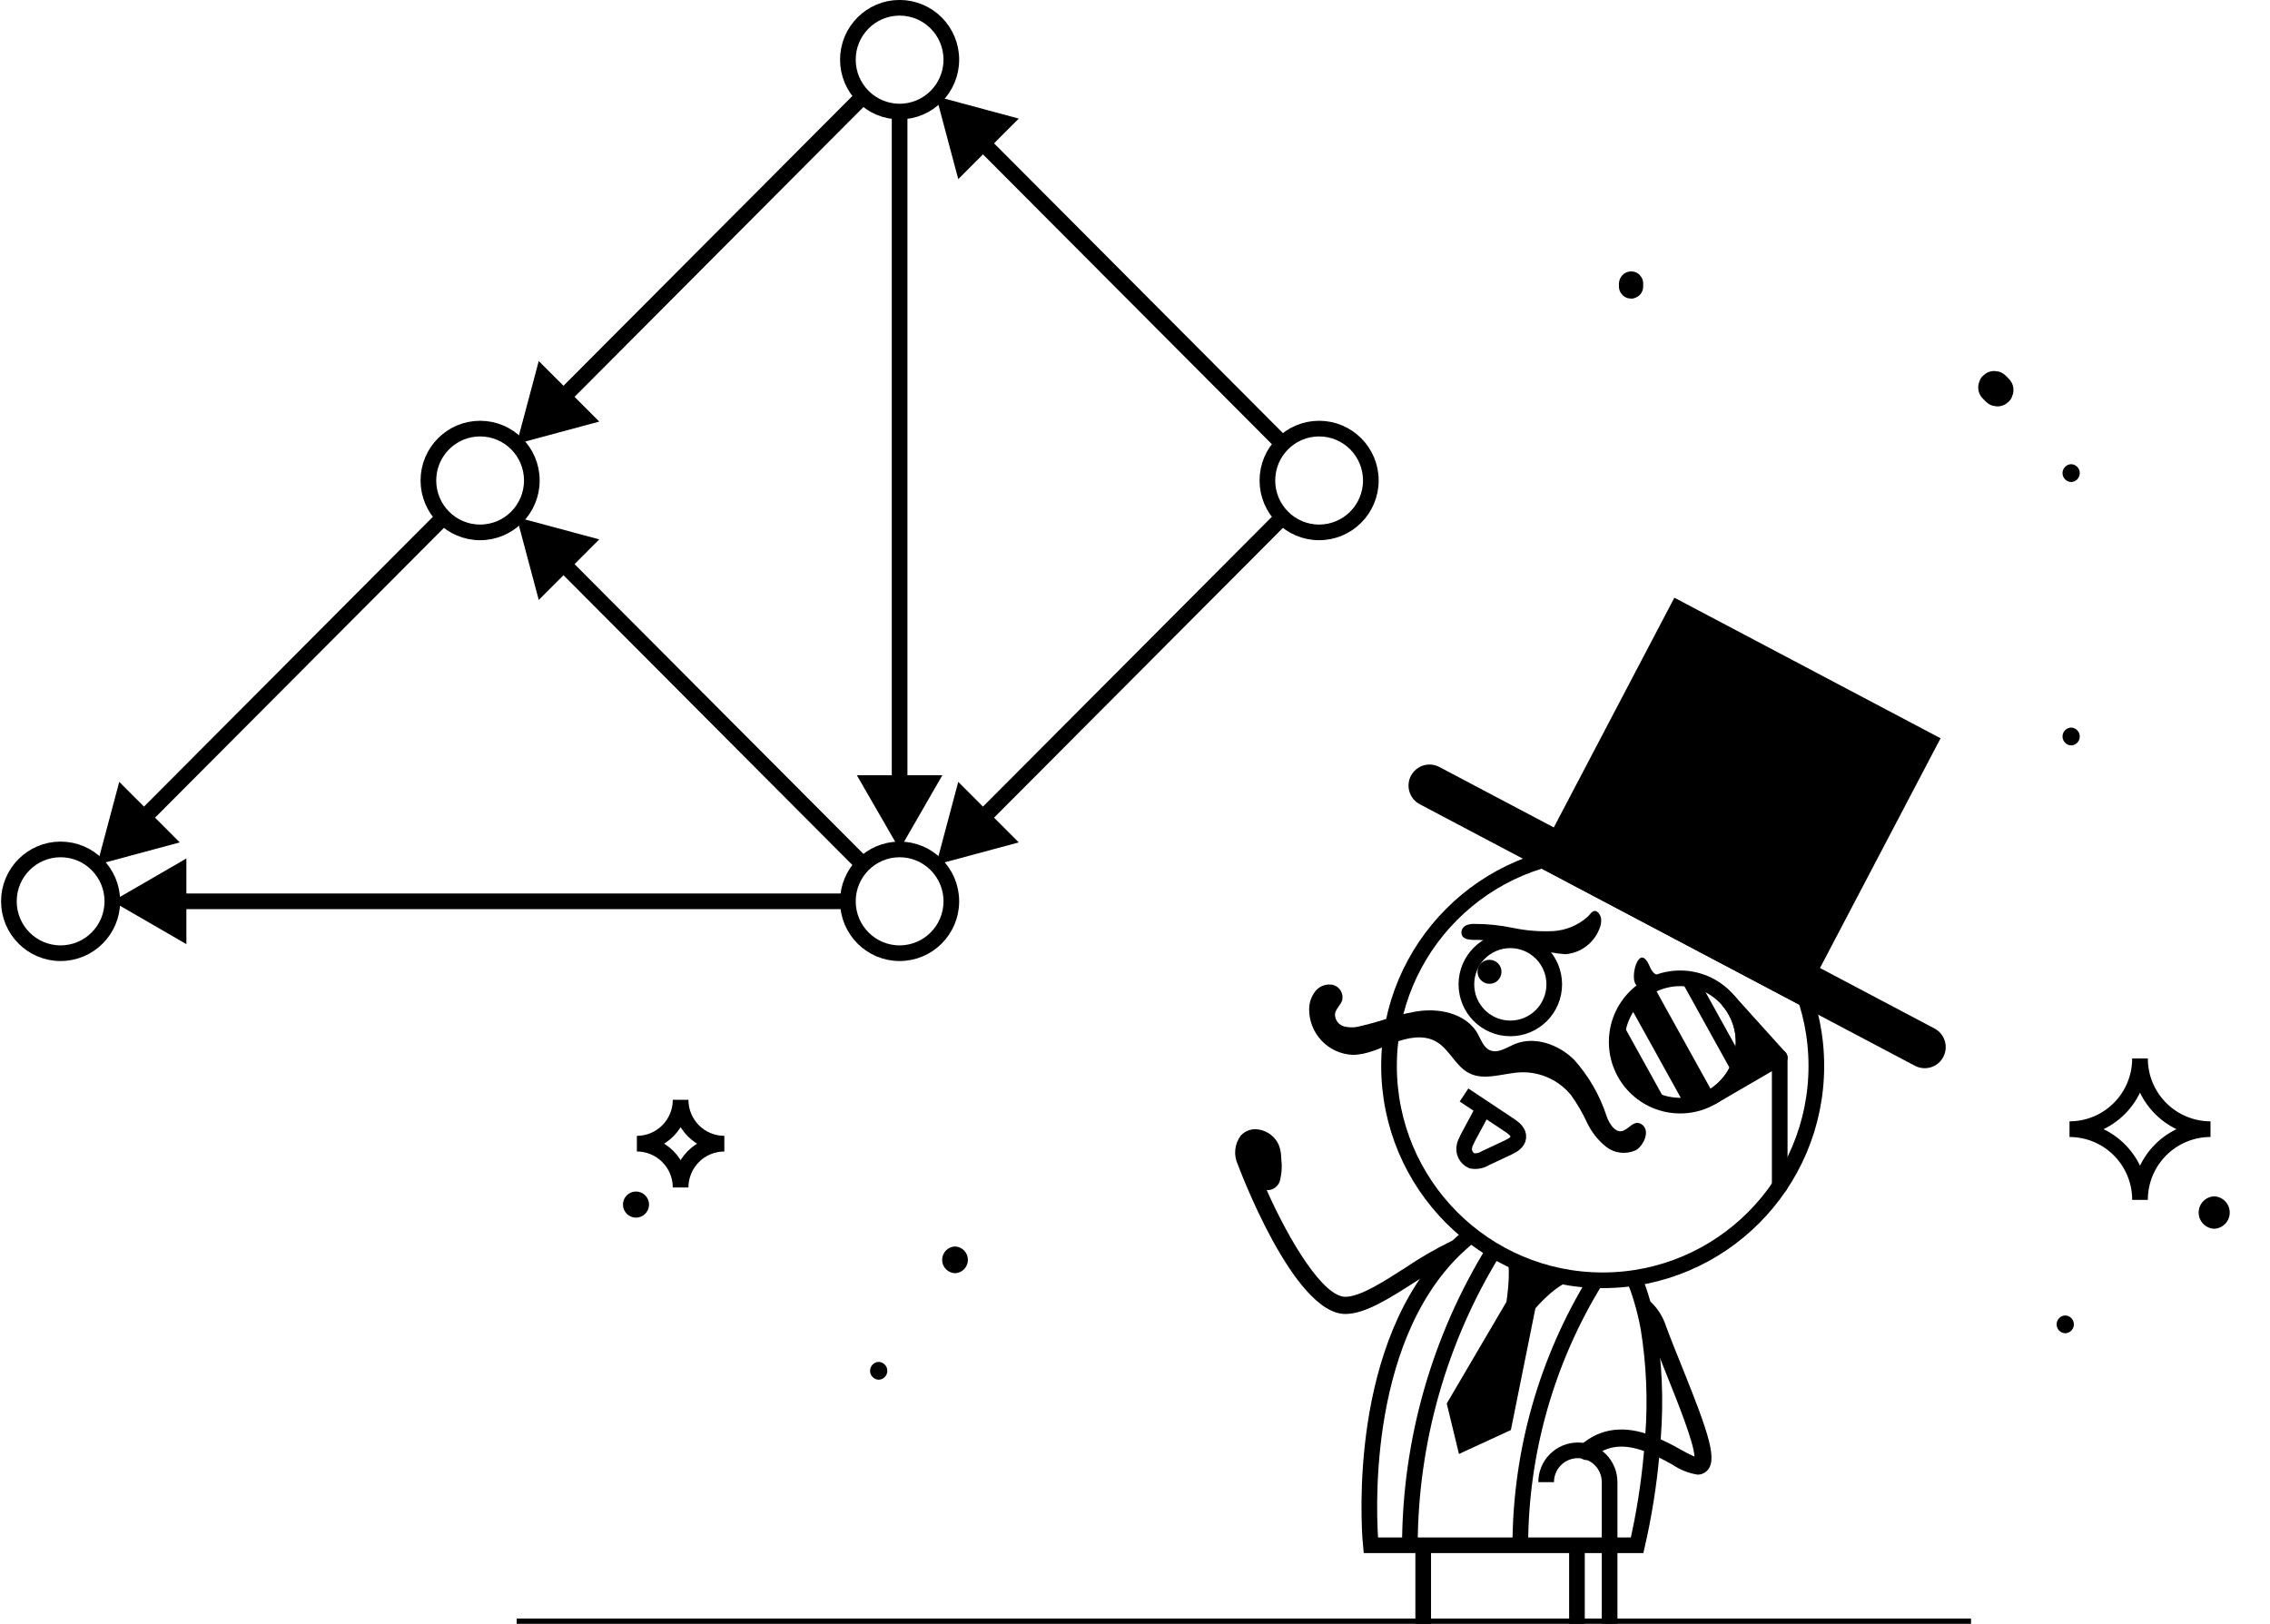 <svg width="580" height="415" viewBox="0 0 580 415" fill="none" xmlns="http://www.w3.org/2000/svg">
<g clip-path="url(#clip0_19046_2460)">
<path d="M337.042 136.061C329.744 136.061 323.827 130.124 323.827 122.8C323.827 115.476 329.744 109.539 337.042 109.539C344.341 109.539 350.257 115.476 350.257 122.8C350.257 130.124 344.341 136.061 337.042 136.061Z" stroke="black" stroke-width="4" stroke-miterlimit="10"/>
<path d="M122.673 136.061C115.375 136.061 109.458 130.124 109.458 122.8C109.458 115.476 115.375 109.539 122.673 109.539C129.972 109.539 135.888 115.476 135.888 122.8C135.888 130.124 129.972 136.061 122.673 136.061Z" stroke="black" stroke-width="4" stroke-miterlimit="10"/>
<path d="M229.857 28.511C222.558 28.511 216.642 22.574 216.642 15.25C216.642 7.926 222.558 1.989 229.857 1.989C237.155 1.989 243.072 7.926 243.072 15.25C243.072 22.574 237.155 28.511 229.857 28.511Z" stroke="black" stroke-width="4" stroke-miterlimit="10"/>
<path d="M229.857 243.611C222.558 243.611 216.642 237.674 216.642 230.35C216.642 223.026 222.558 217.089 229.857 217.089C237.155 217.089 243.072 223.026 243.072 230.35C243.072 237.674 237.155 243.611 229.857 243.611Z" stroke="black" stroke-width="4" stroke-miterlimit="10"/>
<path d="M15.487 243.611C8.189 243.611 2.272 237.674 2.272 230.35C2.272 223.026 8.189 217.089 15.487 217.089C22.786 217.089 28.702 223.026 28.702 230.35C28.702 237.674 22.786 243.611 15.487 243.611Z" stroke="black" stroke-width="4" stroke-miterlimit="10"/>
<path d="M327.697 113.424L250.314 35.775" stroke="black" stroke-width="4" stroke-miterlimit="10"/>
<path d="M244.842 45.78L239.202 24.627L260.301 30.305L244.842 45.78Z" fill="black"/>
<path d="M220.514 220.974L143.128 143.325" stroke="black" stroke-width="4" stroke-miterlimit="10"/>
<path d="M137.656 153.329L132.016 132.179L153.117 137.855L137.656 153.329Z" fill="black"/>
<path d="M220.514 24.627L143.128 102.275" stroke="black" stroke-width="4" stroke-miterlimit="10"/>
<path d="M153.117 107.745L132.018 113.426L137.656 92.27L153.117 107.745Z" fill="black"/>
<path d="M327.697 132.177L250.314 209.825" stroke="black" stroke-width="4" stroke-miterlimit="10"/>
<path d="M260.301 215.294L239.202 220.975L244.842 199.822L260.301 215.294Z" fill="black"/>
<path d="M113.328 132.177L35.944 209.825" stroke="black" stroke-width="4" stroke-miterlimit="10"/>
<path d="M45.932 215.294L24.833 220.975L30.473 199.822L45.932 215.294Z" fill="black"/>
<path d="M216.642 230.35H44.426" stroke="black" stroke-width="4" stroke-miterlimit="10"/>
<path d="M47.623 241.298L28.702 230.352L47.623 219.403V241.298Z" fill="black"/>
<path d="M229.856 28.512V201.334" stroke="black" stroke-width="4" stroke-miterlimit="10"/>
<path d="M240.782 198.13L229.859 217.091L218.931 198.13H240.782Z" fill="black"/>
<path d="M375.89 315.569C375.035 316.25 374.203 316.931 373.392 317.677C371.207 319.61 369.191 321.725 367.366 324.001C345.783 350.703 350.253 394.928 350.253 394.928H418.296C420.056 387.255 421.293 379.471 421.999 371.63C422.152 370.137 422.262 368.578 422.371 367.019C423.064 357.796 422.667 348.524 421.188 339.395C420.731 336.881 420.131 334.396 419.391 331.951C418.855 330.138 418.218 328.357 417.485 326.615" stroke="black" stroke-width="4" stroke-miterlimit="10"/>
<path d="M409.496 327.206C379.346 327.206 354.905 302.681 354.905 272.429C354.905 242.177 379.346 217.653 409.496 217.653C439.646 217.653 464.087 242.177 464.087 272.429C464.087 302.681 439.646 327.206 409.496 327.206Z" stroke="black" stroke-width="4" stroke-miterlimit="10"/>
<path d="M392.008 220.997L460.02 256.926L495.828 188.681L427.814 152.754L392.008 220.997Z" fill="black"/>
<path d="M362.749 205.534L489.279 272.383C489.903 272.711 490.585 272.914 491.287 272.978C491.989 273.043 492.697 272.968 493.37 272.759C494.043 272.549 494.668 272.209 495.21 271.757C495.752 271.305 496.199 270.751 496.527 270.125C497.19 268.862 497.326 267.386 496.904 266.023C496.483 264.659 495.539 263.519 494.279 262.853L367.75 196.012C367.126 195.683 366.444 195.48 365.742 195.415C365.04 195.35 364.332 195.425 363.659 195.634C362.986 195.844 362.36 196.184 361.819 196.636C361.277 197.088 360.829 197.642 360.501 198.267C359.84 199.53 359.706 201.004 360.127 202.366C360.549 203.728 361.492 204.867 362.749 205.534Z" fill="black"/>
<path d="M417.94 293.973C416.72 294.53 415.37 294.743 414.038 294.588C412.705 294.434 411.44 293.917 410.379 293.095C408.279 291.413 406.596 289.267 405.462 286.825C404.331 284.392 402.976 282.07 401.415 279.889C399.867 277.991 397.903 276.477 395.676 275.465C393.449 274.453 391.018 273.97 388.574 274.054C384.093 274.243 379.33 276.305 375.34 274.252C371.853 272.458 370.317 268.09 366.899 266.171C363.663 264.355 359.609 265.192 356.143 266.511C352.676 267.831 349.236 269.619 345.529 269.586C342.536 269.436 339.717 268.133 337.661 265.95C335.604 263.766 334.47 260.871 334.494 257.868C334.512 256.184 335.096 254.555 336.15 253.244C336.685 252.601 337.387 252.119 338.178 251.851C338.969 251.582 339.819 251.539 340.633 251.724C341.436 251.951 342.123 252.476 342.554 253.191C342.986 253.907 343.129 254.76 342.956 255.578C342.577 256.867 341.304 257.792 341.102 259.12C341.067 259.832 341.274 260.536 341.688 261.116C342.103 261.695 342.701 262.117 343.386 262.313C344.767 262.667 346.219 262.643 347.588 262.243C352.882 261.094 357.948 258.861 363.336 258.319C368.724 257.776 374.868 259.416 377.544 264.149C378.42 265.716 379.036 267.686 380.682 268.409C382.697 269.287 384.86 267.767 386.88 266.896C391.995 264.7 398.154 266.88 402.14 270.776C405.884 274.936 408.72 279.834 410.466 285.157C410.822 286.26 411.393 287.281 412.145 288.163C415.188 291.27 416.672 285.747 419.268 287.232C421.931 288.742 419.943 292.884 417.94 293.973Z" fill="black"/>
<path d="M385.897 262.831C379.699 262.831 374.674 257.79 374.674 251.571C374.674 245.352 379.699 240.311 385.897 240.311C392.095 240.311 397.12 245.352 397.12 251.571C397.12 257.79 392.095 262.831 385.897 262.831Z" stroke="black" stroke-width="4" stroke-miterlimit="10"/>
<path d="M380.577 251.432C378.886 251.432 377.516 250.059 377.516 248.365C377.516 246.67 378.886 245.297 380.577 245.297C382.267 245.297 383.638 246.67 383.638 248.365C383.638 250.059 382.267 251.432 380.577 251.432Z" fill="black"/>
<path d="M407.521 232.82C408.279 232.82 408.985 233.918 409.101 234.83C409.171 235.756 408.999 236.684 408.602 237.524C407.894 239.275 406.715 240.796 405.196 241.916C403.677 243.036 401.878 243.711 399.999 243.868C397.473 243.686 394.973 243.245 392.538 242.55L384.816 241.112C382.503 240.61 380.152 240.31 377.787 240.214C376.332 240.198 372.966 240.51 373.453 237.869C373.529 237.555 373.678 237.264 373.889 237.02C374.1 236.776 374.366 236.586 374.665 236.465C375.265 236.233 375.903 236.116 376.547 236.121C379.922 236.112 383.289 236.455 386.593 237.146C389.898 237.837 393.276 238.115 396.649 237.974C400.051 237.818 403.29 236.468 405.799 234.16C406.296 233.653 406.765 232.82 407.521 232.82Z" fill="black"/>
<path d="M429.291 282.563C420.338 282.563 413.08 275.281 413.08 266.298C413.08 257.315 420.338 250.033 429.291 250.033C438.243 250.033 445.501 257.315 445.501 266.298C445.501 275.281 438.243 282.563 429.291 282.563Z" stroke="black" stroke-width="4" stroke-miterlimit="10"/>
<path d="M437.738 280.178L454.729 270.297L441.801 255.962C443.276 257.76 444.349 259.854 444.948 262.103C445.547 264.352 445.658 266.703 445.272 268.998C444.887 271.294 444.014 273.48 442.714 275.408C441.413 277.337 439.715 278.963 437.734 280.178H437.738Z" fill="black" stroke="black" stroke-width="4" stroke-linejoin="round"/>
<path d="M420.55 252.601L436.276 280.982" stroke="black" stroke-width="4" stroke-linejoin="round"/>
<path d="M417.59 255.04L432.648 282.216" stroke="black" stroke-width="4" stroke-linejoin="round"/>
<path d="M413.328 263.464L423.268 281.402" stroke="black" stroke-width="4" stroke-linejoin="round"/>
<path d="M431.625 250.202L444.149 272.809" stroke="black" stroke-width="4" stroke-linejoin="round"/>
<path d="M418.136 251.825C418.5 252.11 418.929 252.301 419.385 252.38C419.841 252.459 420.309 252.423 420.747 252.278C421.621 251.977 422.459 251.585 423.25 251.107C424.042 250.629 424.955 250.39 425.879 250.42C426.223 250.497 426.578 250.518 426.929 250.481C427.262 250.407 427.683 249.913 427.367 249.579C427.267 249.489 427.141 249.433 427.008 249.419C425.759 249.17 424.378 249.638 423.232 249.096C421.449 248.264 421.582 245.973 420.136 244.924C418.14 243.459 416.49 250.312 418.136 251.825Z" fill="black"/>
<path d="M454.729 270.297V303.103" stroke="black" stroke-width="4" stroke-linecap="round" stroke-linejoin="round"/>
<path d="M402.922 415.657V394.924" stroke="black" stroke-width="4" stroke-miterlimit="10"/>
<path d="M363.637 415.657V394.924" stroke="black" stroke-width="4" stroke-miterlimit="10"/>
<path d="M411.264 415.658V378.789C411.264 377.722 411.054 376.665 410.647 375.68C410.24 374.694 409.642 373.798 408.89 373.044C408.137 372.289 407.243 371.691 406.259 371.283C405.276 370.874 404.221 370.664 403.157 370.664C401.007 370.664 398.944 371.52 397.424 373.044C395.904 374.567 395.049 376.634 395.049 378.789" stroke="black" stroke-width="4" stroke-miterlimit="10"/>
<path d="M403.672 372.376C403.859 372.596 404.087 372.776 404.344 372.907C404.6 373.038 404.88 373.117 405.167 373.14C405.455 373.162 405.743 373.127 406.017 373.038C406.291 372.948 406.545 372.806 406.763 372.618C410.749 369.214 415.241 368.819 421.357 371.344C421.576 371.432 421.771 371.52 421.992 371.63C423.876 372.442 425.671 373.408 427.271 374.287C429.209 375.617 431.417 376.502 433.737 376.878C434.538 376.887 435.316 376.606 435.928 376.087C439.061 373.474 436.739 366.667 429.771 349.342C428.193 345.455 426.572 341.415 425.323 337.967C424.492 335.867 423.187 333.988 421.51 332.477C421.229 332.216 420.886 332.03 420.514 331.938C420.142 331.846 419.752 331.85 419.382 331.95C420.123 334.395 420.722 336.881 421.179 339.394C421.179 339.416 421.201 339.438 421.201 339.46C422.474 342.996 424.117 347.058 425.693 350.989C428.587 358.191 432.838 368.753 432.948 372.267C431.726 371.72 430.534 371.112 429.374 370.444C427.321 369.263 425.199 368.207 423.02 367.282L422.362 367.018C415.046 364.186 408.996 364.932 403.915 369.28C403.696 369.468 403.516 369.696 403.385 369.953C403.255 370.21 403.176 370.49 403.153 370.778C403.131 371.065 403.165 371.355 403.254 371.629C403.343 371.903 403.485 372.157 403.672 372.376Z" fill="black"/>
<path d="M316.29 297.673C316.443 298.046 330.423 335.815 343.745 335.815C348.785 335.815 354.984 331.841 361.535 327.647C363.466 326.395 365.436 325.122 367.364 324.002C369.189 321.725 371.205 319.61 373.39 317.678C373.073 317.343 372.661 317.114 372.21 317.024C371.759 316.933 371.29 316.985 370.87 317.172C366.817 319.149 362.907 321.409 359.171 323.936C353.43 327.625 347.492 331.424 343.745 331.424C338.114 331.424 329.524 317.37 323.65 304.151C323.936 304.18 324.225 304.165 324.507 304.107C325.2 303.956 325.828 303.59 326.304 303.063C326.78 302.535 327.078 301.871 327.158 301.165C327.508 299.601 327.59 297.99 327.399 296.399L327.353 295.763C327.335 294.672 327.121 293.593 326.72 292.579C326.267 291.571 325.575 290.691 324.704 290.013C323.833 289.336 322.81 288.882 321.724 288.692C320.878 288.518 320.002 288.567 319.181 288.832C318.359 289.098 317.62 289.571 317.035 290.207C316.24 291.264 315.751 292.519 315.619 293.836C315.488 295.152 315.72 296.48 316.29 297.673Z" fill="black"/>
<path d="M564.798 288.582C562.431 288.583 560.088 289.052 557.902 289.961C555.716 290.87 553.73 292.201 552.057 293.88C550.385 295.558 549.058 297.55 548.154 299.741C547.25 301.933 546.785 304.282 546.786 306.654C546.788 304.282 546.323 301.933 545.419 299.741C544.514 297.55 543.188 295.558 541.515 293.88C539.843 292.201 537.857 290.87 535.671 289.961C533.485 289.052 531.142 288.583 528.775 288.582C531.142 288.581 533.485 288.112 535.671 287.203C537.857 286.295 539.844 284.963 541.516 283.285C543.189 281.607 544.515 279.615 545.419 277.423C546.324 275.231 546.788 272.882 546.786 270.51C546.785 272.882 547.249 275.231 548.153 277.423C549.058 279.615 550.384 281.607 552.057 283.285C553.729 284.963 555.715 286.295 557.901 287.203C560.088 288.112 562.431 288.581 564.798 288.582Z" stroke="black" stroke-width="4" stroke-miterlimit="10"/>
<path d="M185.075 292.288C182.111 292.288 179.269 293.468 177.173 295.568C175.078 297.669 173.9 300.517 173.9 303.487C173.9 300.517 172.723 297.669 170.627 295.568C168.531 293.468 165.689 292.288 162.725 292.288C164.194 292.288 165.648 291.998 167.005 291.435C168.361 290.871 169.594 290.045 170.632 289.004C171.67 287.962 172.492 286.726 173.053 285.366C173.614 284.006 173.902 282.548 173.9 281.076C173.898 282.548 174.186 284.006 174.747 285.366C175.308 286.726 176.131 287.962 177.169 289.004C178.206 290.045 179.439 290.871 180.796 291.435C182.152 291.998 183.607 292.288 185.075 292.288Z" stroke="black" stroke-width="4" stroke-miterlimit="10"/>
<path d="M162.5 311.191C160.662 311.191 159.171 309.697 159.171 307.855C159.171 306.013 160.662 304.52 162.5 304.52C164.338 304.52 165.828 306.013 165.828 307.855C165.828 309.697 164.338 311.191 162.5 311.191Z" fill="black"/>
<path d="M565.74 314.034C564.672 313.991 563.662 313.536 562.922 312.764C562.181 311.992 561.768 310.962 561.768 309.892C561.768 308.821 562.181 307.791 562.922 307.019C563.662 306.247 564.672 305.792 565.74 305.749C566.808 305.792 567.818 306.247 568.558 307.019C569.298 307.791 569.712 308.821 569.712 309.892C569.712 310.962 569.298 311.992 568.558 312.764C567.818 313.536 566.808 313.991 565.74 314.034Z" fill="black"/>
<path d="M512.492 96.028L513.246 96.783C513.835 97.358 514.233 98.101 514.386 98.911C514.539 99.721 514.439 100.558 514.1 101.309C513.935 101.82 513.641 102.28 513.246 102.644L512.411 103.303C511.779 103.673 511.059 103.868 510.327 103.867L509.232 103.72C508.543 103.528 507.915 103.161 507.409 102.655L506.655 101.897C506.066 101.322 505.668 100.579 505.515 99.77C505.362 98.96 505.462 98.123 505.8 97.372C505.965 96.861 506.259 96.401 506.655 96.039L507.49 95.38C508.121 95.008 508.841 94.812 509.573 94.814L510.669 94.961C511.359 95.152 511.987 95.52 512.492 96.028Z" fill="black"/>
<path d="M244.014 325.399C243.13 325.367 242.294 324.993 241.68 324.355C241.066 323.717 240.723 322.866 240.723 321.98C240.723 321.093 241.066 320.242 241.68 319.604C242.294 318.966 243.13 318.592 244.014 318.561C244.898 318.592 245.735 318.966 246.349 319.604C246.963 320.242 247.306 321.093 247.306 321.98C247.306 322.866 246.963 323.717 246.349 324.355C245.735 324.993 244.898 325.367 244.014 325.399Z" fill="black"/>
<path d="M413.65 73.21V72.453C413.672 71.636 414.005 70.859 414.581 70.281C415.157 69.703 415.932 69.368 416.746 69.346L417.57 69.456C418.086 69.6 418.557 69.875 418.935 70.255L419.42 70.885C419.698 71.36 419.844 71.902 419.842 72.453V73.21C419.851 73.821 419.673 74.42 419.334 74.927C418.994 75.435 418.508 75.826 417.941 76.05C417.573 76.243 417.161 76.335 416.746 76.318L415.922 76.206C415.406 76.063 414.935 75.788 414.557 75.406L414.073 74.778C413.796 74.303 413.65 73.761 413.65 73.21Z" fill="black"/>
<path d="M224.512 352.616C223.922 352.598 223.361 352.35 222.95 351.924C222.539 351.499 222.309 350.93 222.309 350.338C222.309 349.746 222.539 349.177 222.95 348.751C223.361 348.326 223.922 348.078 224.512 348.06C225.103 348.078 225.664 348.326 226.075 348.751C226.486 349.177 226.716 349.746 226.716 350.338C226.716 350.93 226.486 351.499 226.075 351.924C225.664 352.35 225.103 352.598 224.512 352.616Z" fill="black"/>
<path d="M529.193 123.188C528.602 123.17 528.042 122.922 527.631 122.497C527.219 122.071 526.989 121.502 526.989 120.91C526.989 120.318 527.219 119.749 527.631 119.324C528.042 118.898 528.602 118.65 529.193 118.632C529.784 118.65 530.344 118.898 530.756 119.324C531.167 119.749 531.397 120.318 531.397 120.91C531.397 121.502 531.167 122.071 530.756 122.497C530.344 122.922 529.784 123.17 529.193 123.188Z" fill="black"/>
<path d="M529.193 190.501C528.602 190.482 528.042 190.234 527.631 189.809C527.219 189.384 526.989 188.815 526.989 188.223C526.989 187.63 527.219 187.061 527.631 186.636C528.042 186.211 528.602 185.963 529.193 185.944C529.784 185.963 530.344 186.211 530.756 186.636C531.167 187.061 531.397 187.63 531.397 188.223C531.397 188.815 531.167 189.384 530.756 189.809C530.344 190.234 529.784 190.482 529.193 190.501Z" fill="black"/>
<path d="M527.683 340.745C527.093 340.727 526.532 340.478 526.121 340.053C525.71 339.628 525.48 339.059 525.48 338.467C525.48 337.874 525.71 337.305 526.121 336.88C526.532 336.455 527.093 336.207 527.683 336.188C528.274 336.207 528.834 336.455 529.246 336.88C529.657 337.305 529.887 337.874 529.887 338.467C529.887 339.059 529.657 339.628 529.246 340.053C528.834 340.478 528.274 340.727 527.683 340.745Z" fill="black"/>
<path d="M503.611 415.657H132.016" stroke="black" stroke-width="4" stroke-miterlimit="10"/>
<path d="M407.729 327.173C395.189 347.542 388.516 370.991 388.447 394.924" stroke="black" stroke-width="4" stroke-miterlimit="10"/>
<path d="M381.689 319.568C367.739 342.223 360.313 368.303 360.233 394.924" stroke="black" stroke-width="4" stroke-miterlimit="10"/>
<path d="M374.069 279.849L385.708 287.589C386.819 288.327 388.066 289.333 387.946 290.663C387.827 291.95 386.499 292.719 385.334 293.268L379.512 296.004C378.482 296.65 377.25 296.889 376.054 296.673C375.347 296.353 374.774 295.795 374.434 295.096C374.093 294.398 374.007 293.602 374.189 292.846C374.5 291.177 378.624 284.741 378.942 283.079" stroke="black" stroke-width="4" stroke-miterlimit="10"/>
<path d="M402.006 327.206C397.736 327.913 392.304 334.377 392.304 334.377L386.039 365.475L372.772 371.595L369.651 358.699L384.893 332.737C384.893 332.737 386.103 325.297 385.152 321.9L402.006 327.206Z" fill="black"/>
</g>
<defs>
<clipPath id="clip0_19046_2460">
<rect width="596" height="426" fill="white" transform="matrix(-1 0 0 1 596 0)"/>
</clipPath>
</defs>
</svg>
